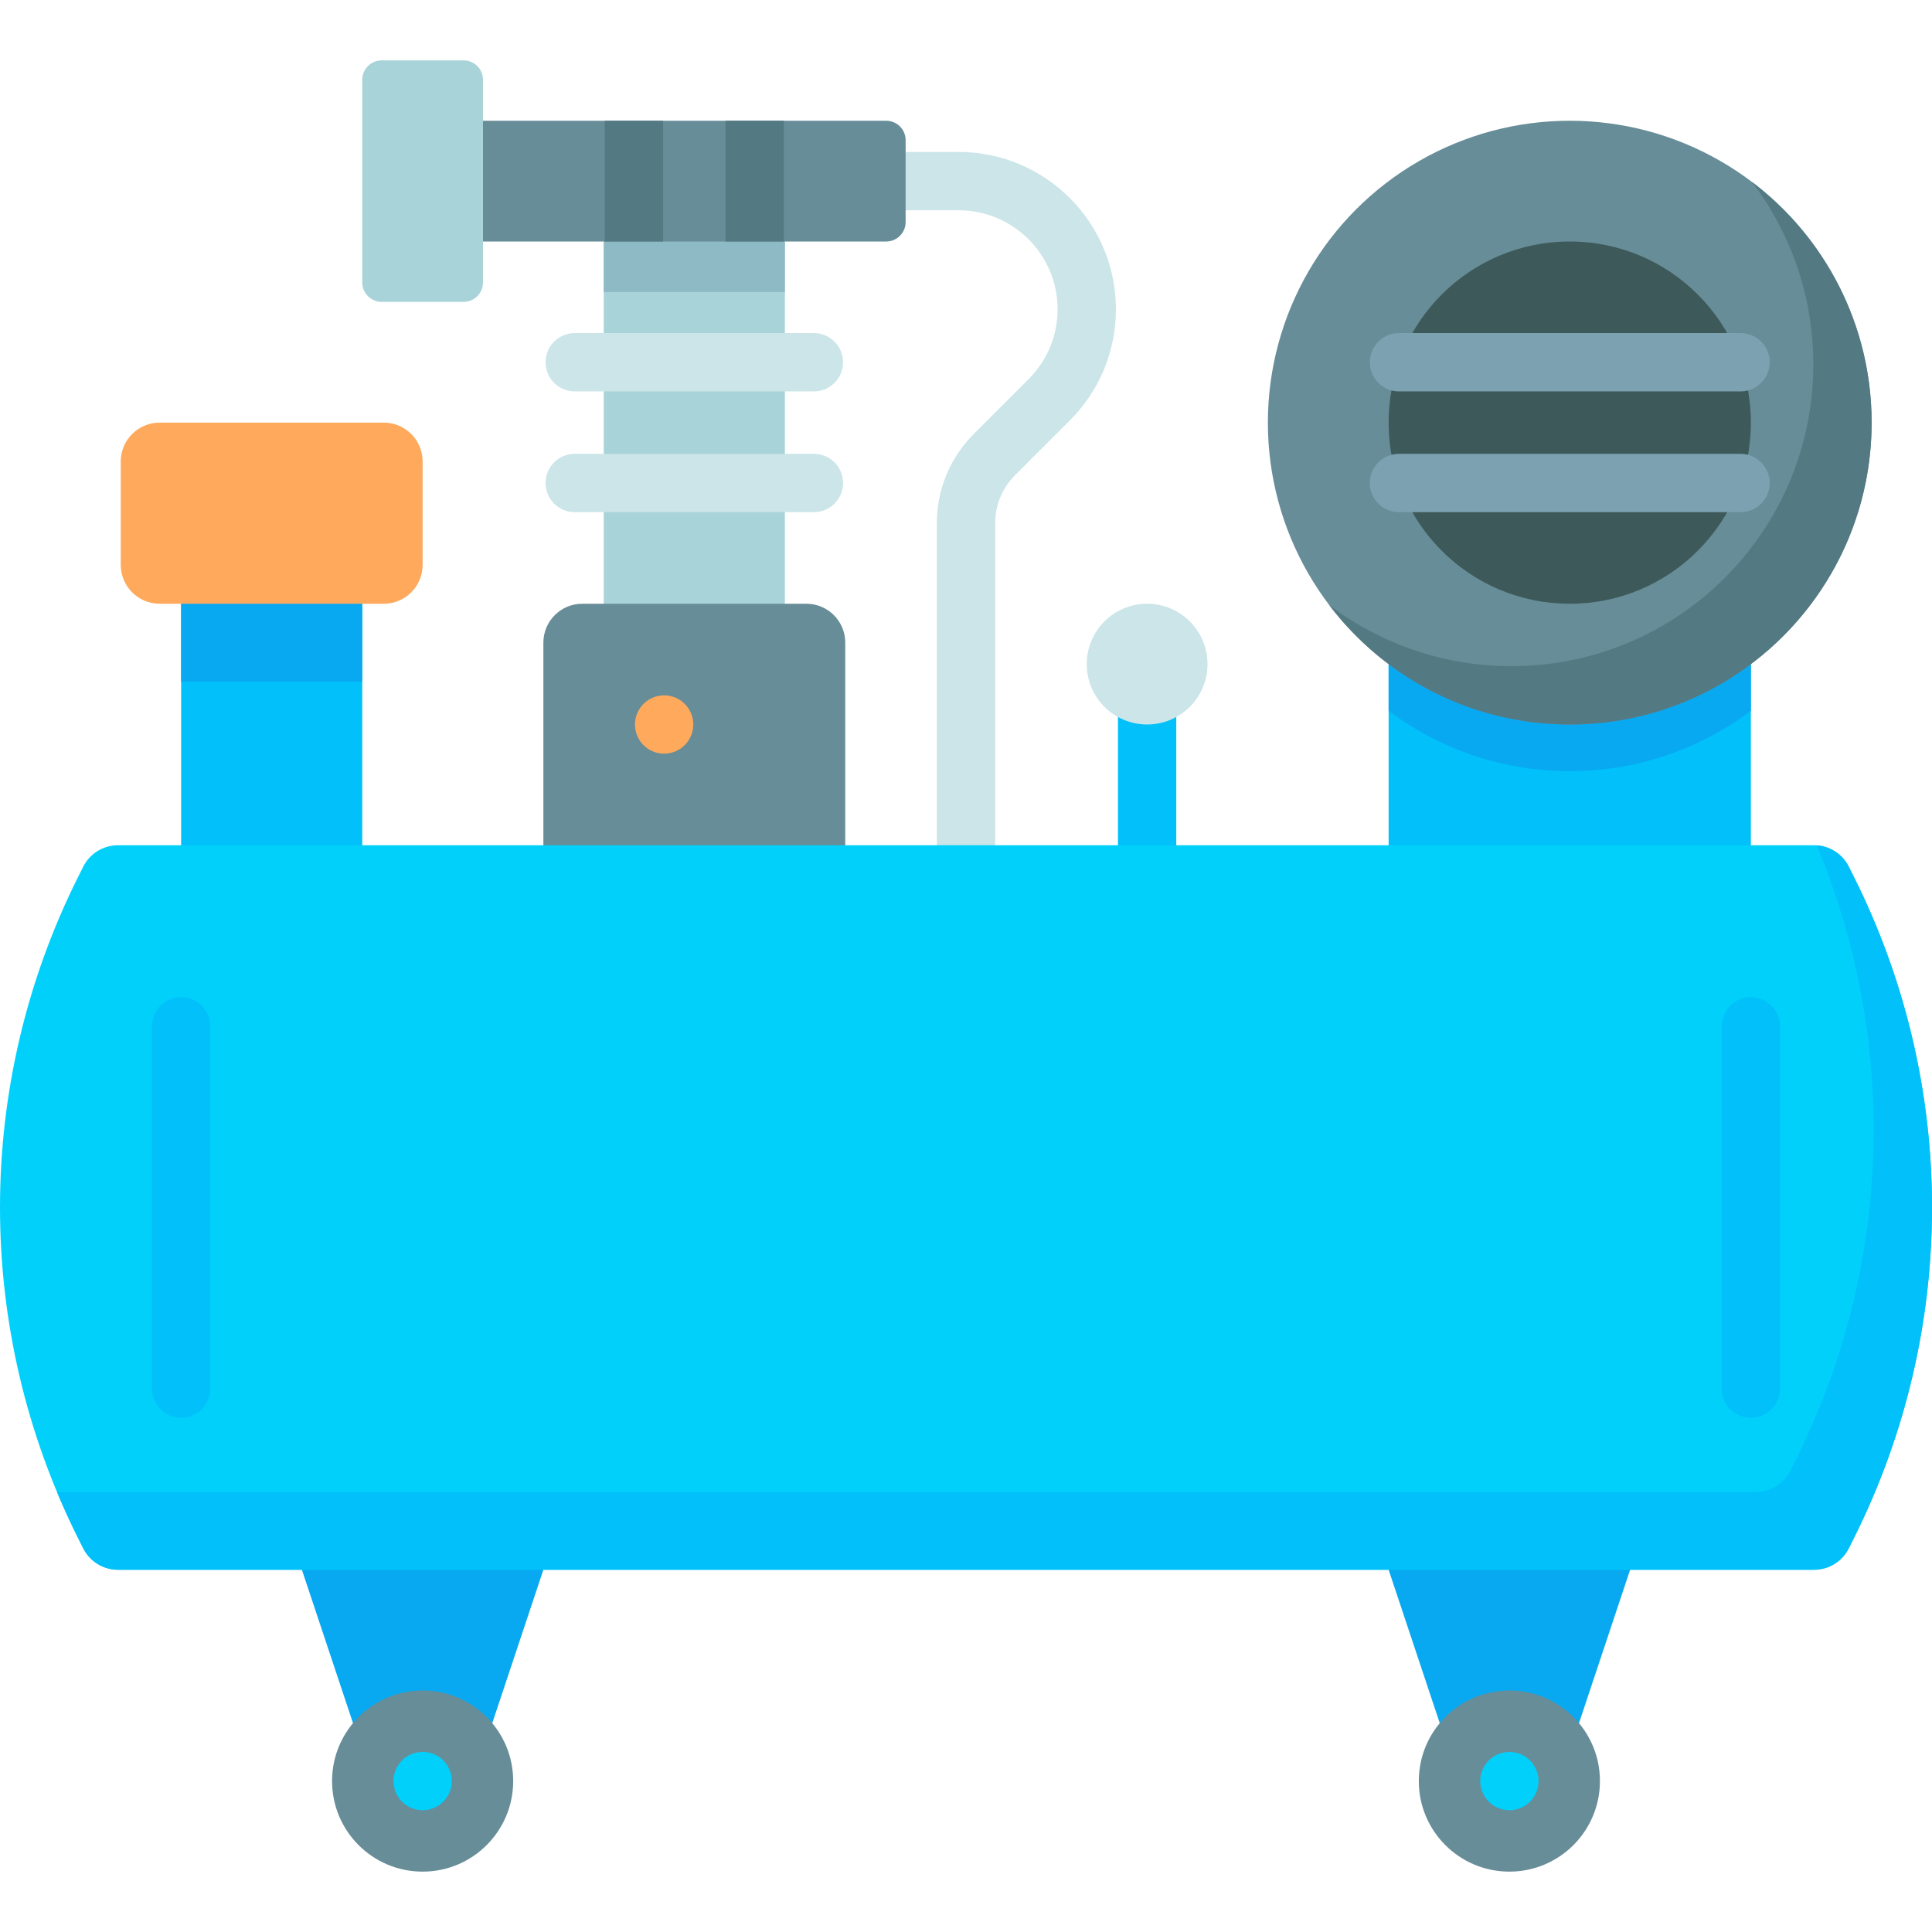 <svg xmlns="http://www.w3.org/2000/svg" id="Capa_1" viewBox="0 0 512 512"><g><path d="m304 244.751c-4.267 0-7.726-3.459-7.726-7.726v-58.048c0-4.267 3.459-7.726 7.726-7.726s7.726 3.459 7.726 7.726v58.048c0 4.266-3.459 7.726-7.726 7.726z" fill="#01c0fa"></path><path d="m256 263.726c-4.267 0-7.726-3.459-7.726-7.726v-117.332c0-8.943 3.482-17.351 9.806-23.675l14.516-14.516c4.951-4.951 7.678-11.535 7.678-18.537 0-14.455-11.76-26.215-26.215-26.215h-30.643c-4.267 0-7.726-3.459-7.726-7.726s3.459-7.726 7.726-7.726h30.643c22.975 0 41.667 18.692 41.667 41.668 0 11.13-4.334 21.594-12.204 29.463l-14.516 14.516c-3.405 3.405-5.28 7.933-5.28 12.748v117.332c0 4.267-3.459 7.726-7.726 7.726z" fill="#cbe5e8"></path><path d="m96 160-16-16-32 16v64l16 16 32-16z" fill="#01c0fa"></path><path d="m48 160v20.604h48v-20.604l-16-16z" fill="#08a9f1"></path><path d="m464 224-48 16-48-16v-64h96z" fill="#01c0fa"></path><path d="m368 188.368c13.371 10.043 29.99 15.995 48 15.995s34.629-5.951 48-15.995v-28.368h-96z" fill="#08a9f1"></path><path d="m208 64-16-16-32 16v96l16 16 32-16z" fill="#a8d3d8"></path><path d="m160 64v13.392h48v-13.392l-13.457-13.457h-7.63z" fill="#8ebac5"></path><path d="m128 464h-32l-16-48 32-16 32 16z" fill="#08a9f1"></path><path d="m101.698 160h-59.396c-5.69 0-10.302-4.612-10.302-10.302v-27.396c0-5.69 4.612-10.302 10.302-10.302h59.396c5.69 0 10.302 4.612 10.302 10.302v27.396c0 5.69-4.612 10.302-10.302 10.302z" fill="#fea95c"></path><path d="m224 224-48 16-32-16v-53.698c0-5.69 4.612-10.302 10.302-10.302h59.396c5.69 0 10.302 4.612 10.302 10.302z" fill="#678d98"></path><path d="m234.849 64h-106.849l-16-16 16-16h106.849c2.845 0 5.151 2.306 5.151 5.151v21.698c0 2.845-2.306 5.151-5.151 5.151z" fill="#678d98"></path><circle cx="304" cy="176" fill="#cbe5e8" r="16"></circle><circle cx="416" cy="112" fill="#678d98" r="80"></circle><path d="m464.315 48.232c10.187 13.424 16.232 30.164 16.232 48.315 0 44.183-35.817 80-80 80-18.151 0-34.891-6.045-48.315-16.232 14.609 19.252 37.737 31.685 63.768 31.685 44.183 0 80-35.817 80-80 0-26.031-12.433-49.159-31.685-63.768z" fill="#537983"></path><circle cx="416" cy="112" fill="#3e5959" r="48"></circle><path d="m122.849 80h-21.698c-2.845 0-5.151-2.306-5.151-5.151v-53.698c0-2.845 2.306-5.151 5.151-5.151h21.698c2.845 0 5.151 2.306 5.151 5.151v53.698c0 2.845-2.306 5.151-5.151 5.151z" fill="#a8d3d8"></path><circle cx="112" cy="472" fill="#678d98" r="24"></circle><path d="m384 464h32l16-48-32-16-32 16z" fill="#08a9f1"></path><circle cx="400" cy="472" fill="#678d98" r="24"></circle><path d="m480.736 416h-449.472c-3.902 0-7.469-2.205-9.214-5.695l-1.385-2.77c-27.552-55.105-27.552-119.966 0-175.07l1.385-2.77c1.745-3.49 5.312-5.695 9.214-5.695h449.473c3.902 0 7.469 2.205 9.214 5.695l1.385 2.77c27.552 55.105 27.552 119.966 0 175.07l-1.385 2.77c-1.745 3.49-5.313 5.695-9.215 5.695z" fill="#01d0fb"></path><path d="m491.336 232.465-1.385-2.77c-1.637-3.275-4.879-5.418-8.496-5.67 21.835 52.319 19.978 111.807-5.571 162.906l-1.385 2.77c-1.745 3.49-5.312 5.695-9.214 5.695h-450.182c1.709 4.093 3.562 8.141 5.561 12.139l1.385 2.77c1.745 3.49 5.312 5.695 9.214 5.695h449.473c3.902 0 7.469-2.205 9.214-5.695l1.385-2.77c27.553-55.105 27.553-119.965.001-175.07z" fill="#01c0fa"></path><path d="m215.689 103.726h-63.377c-4.267 0-7.726-3.459-7.726-7.726s3.459-7.726 7.726-7.726h63.377c4.267 0 7.726 3.459 7.726 7.726s-3.459 7.726-7.726 7.726z" fill="#cbe5e8"></path><path d="m215.689 135.726h-63.377c-4.267 0-7.726-3.459-7.726-7.726s3.459-7.726 7.726-7.726h63.377c4.267 0 7.726 3.459 7.726 7.726s-3.459 7.726-7.726 7.726z" fill="#cbe5e8"></path><path d="m192.274 32h15.453v32h-15.453z" fill="#537983"></path><path d="m160.274 32h15.453v32h-15.453z" fill="#537983"></path><path d="m461.263 103.726h-90.525c-4.267 0-7.726-3.459-7.726-7.726s3.459-7.726 7.726-7.726h90.525c4.267 0 7.726 3.459 7.726 7.726s-3.459 7.726-7.726 7.726z" fill="#7ca1b1"></path><path d="m461.263 135.726h-90.525c-4.267 0-7.726-3.459-7.726-7.726s3.459-7.726 7.726-7.726h90.525c4.267 0 7.726 3.459 7.726 7.726s-3.459 7.726-7.726 7.726z" fill="#7ca1b1"></path><path d="m48 375.726c-4.267 0-7.726-3.459-7.726-7.726v-96c0-4.267 3.459-7.726 7.726-7.726s7.726 3.459 7.726 7.726v96c0 4.267-3.459 7.726-7.726 7.726z" fill="#01c0fa"></path><path d="m464 375.726c-4.267 0-7.726-3.459-7.726-7.726v-96c0-4.267 3.459-7.726 7.726-7.726s7.726 3.459 7.726 7.726v96c0 4.267-3.459 7.726-7.726 7.726z" fill="#01c0fa"></path><g><circle cx="176" cy="192" fill="#fea95c" r="7.726"></circle></g><g><circle cx="112" cy="472" fill="#01d0fb" r="7.726"></circle></g><g><circle cx="400" cy="472" fill="#01d0fb" r="7.726"></circle></g></g><g></g><g></g><g></g><g></g><g></g><g></g><g></g><g></g><g></g><g></g><g></g><g></g><g></g><g></g><g></g></svg>